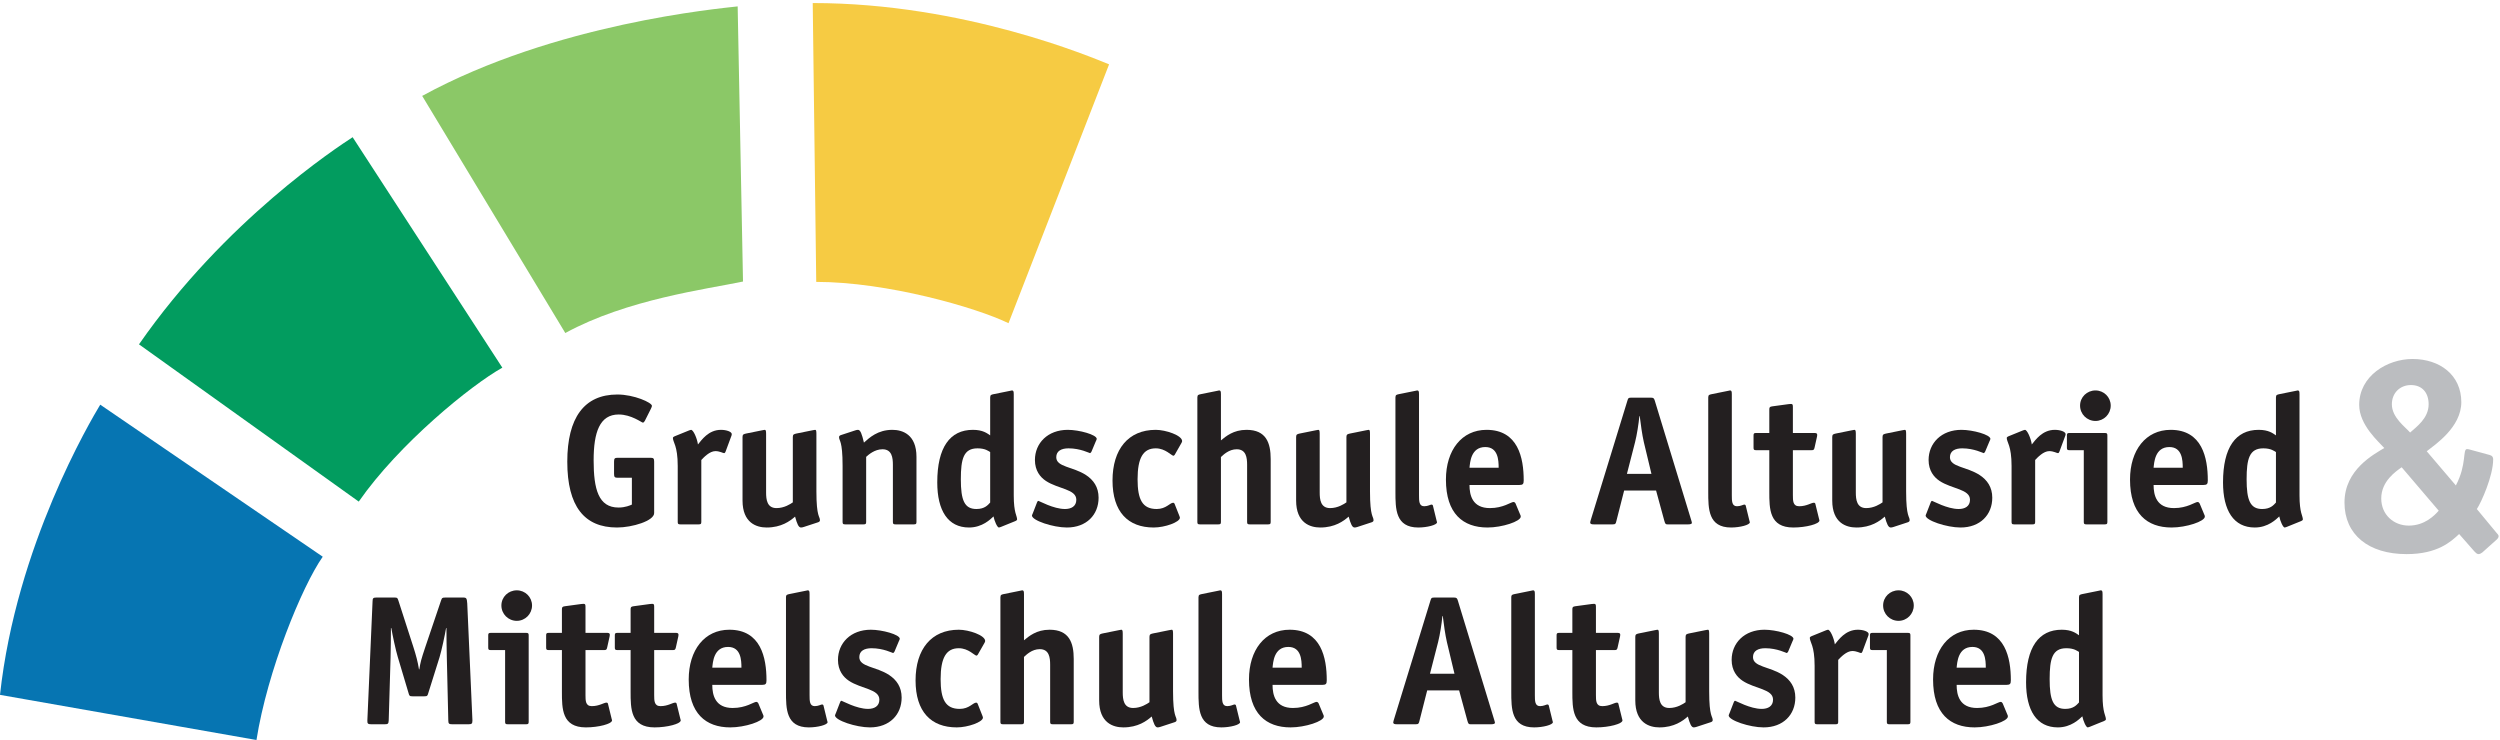 <?xml version="1.0" encoding="UTF-8" standalone="no"?>
<!DOCTYPE svg PUBLIC "-//W3C//DTD SVG 1.1//EN" "http://www.w3.org/Graphics/SVG/1.1/DTD/svg11.dtd">
<svg width="100%" height="100%" viewBox="0 0 1500 444" version="1.1" xmlns="http://www.w3.org/2000/svg" xmlns:xlink="http://www.w3.org/1999/xlink" xml:space="preserve" xmlns:serif="http://www.serif.com/" style="fill-rule:evenodd;clip-rule:evenodd;stroke-linejoin:round;stroke-miterlimit:2;">
    <g transform="matrix(7.426,0,0,7.4,0,0)">
        <path d="M65.666,0.247L65.949,22.856C71.646,22.856 78.857,24.922 81.484,26.206L89.611,5.217C88.238,4.665 77.921,0.247 65.666,0.247Z" style="fill:rgb(246,203,67);fill-rule:nonzero;"/>
        <path d="M34.111,7.776L45.675,27.002C50.669,24.262 57.105,23.446 60.033,22.827L59.601,0.518C58.132,0.694 44.855,1.881 34.111,7.776Z" style="fill:rgb(139,200,103);fill-rule:nonzero;"/>
        <path d="M11.23,27.92L28.986,40.67C32.23,35.991 38.037,31.241 40.587,29.811L28.492,11.125C27.255,11.938 18.21,17.848 11.23,27.92Z" style="fill:rgb(2,156,95);fill-rule:nonzero;"/>
        <path d="M0,56.34L20.722,60C21.607,54.374 24.402,47.536 26.076,45.139L8.099,32.811C7.341,34.081 1.312,44.233 0,56.34Z" style="fill:rgb(6,117,178);fill-rule:nonzero;"/>
        <path d="M52.854,41.602C52.854,42.232 51.084,42.771 49.854,42.771C47.214,42.771 45.835,41.061 45.835,37.432C45.835,33.877 47.199,31.987 49.884,31.987C51.234,31.987 52.673,32.647 52.673,32.902C52.673,32.947 52.659,33.007 52.599,33.127L52.104,34.117C52.059,34.207 51.999,34.267 51.939,34.267C51.849,34.267 51.009,33.607 49.989,33.607C48.459,33.607 47.964,35.032 47.964,37.327C47.964,39.666 48.354,41.152 49.974,41.152C50.529,41.152 50.918,40.972 51.054,40.912L51.054,38.737L49.929,38.737C49.674,38.737 49.614,38.692 49.614,38.422L49.614,37.432C49.614,37.162 49.674,37.117 49.929,37.117L52.539,37.117C52.793,37.117 52.854,37.162 52.854,37.432L52.854,41.602Z" style="fill:rgb(35,31,32);fill-rule:nonzero;"/>
        <path d="M56.664,42.307C56.664,42.472 56.633,42.517 56.454,42.517L54.968,42.517C54.789,42.517 54.758,42.472 54.758,42.307L54.758,37.777C54.758,36.127 54.369,35.857 54.369,35.512C54.369,35.452 54.428,35.407 54.503,35.377L55.643,34.912C55.704,34.897 55.779,34.852 55.838,34.852C56.018,34.852 56.319,35.527 56.393,36.037C56.678,35.692 57.233,34.852 58.253,34.852C58.688,34.852 59.124,35.002 59.124,35.197C59.124,35.257 59.108,35.317 59.093,35.347L58.628,36.607C58.614,36.652 58.568,36.742 58.508,36.742C58.418,36.742 58.148,36.577 57.803,36.577C57.338,36.577 56.858,37.087 56.664,37.297L56.664,42.307Z" style="fill:rgb(35,31,32);fill-rule:nonzero;"/>
        <path d="M64.944,42.727C64.854,42.757 64.779,42.771 64.718,42.771C64.524,42.771 64.404,42.487 64.239,41.887C63.834,42.247 63.128,42.771 61.944,42.771C61.119,42.771 59.994,42.396 59.994,40.582L59.994,35.422C59.994,35.212 60.099,35.197 60.279,35.152L61.539,34.897C61.584,34.897 61.734,34.852 61.779,34.852C61.869,34.852 61.899,34.912 61.899,35.167L61.899,39.936C61.899,40.507 61.974,41.197 62.739,41.197C63.369,41.197 63.864,40.867 64.058,40.732L64.058,35.422C64.058,35.212 64.164,35.197 64.343,35.152L65.603,34.897C65.649,34.897 65.798,34.852 65.859,34.852C65.933,34.852 65.963,34.912 65.963,35.167L65.963,39.847C65.963,41.961 66.249,41.842 66.249,42.186C66.249,42.262 66.189,42.322 66.084,42.352L64.944,42.727Z" style="fill:rgb(35,31,32);fill-rule:nonzero;"/>
        <path d="M74.048,42.307C74.048,42.472 74.018,42.517 73.838,42.517L72.353,42.517C72.173,42.517 72.143,42.472 72.143,42.307L72.143,37.687C72.143,37.117 72.068,36.427 71.303,36.427C70.673,36.427 70.178,36.862 69.983,37.042L69.983,42.307C69.983,42.472 69.954,42.517 69.773,42.517L68.289,42.517C68.109,42.517 68.079,42.472 68.079,42.307L68.079,37.777C68.079,35.662 67.793,35.782 67.793,35.437C67.793,35.362 67.853,35.302 67.959,35.272L69.098,34.897C69.188,34.867 69.263,34.852 69.324,34.852C69.518,34.852 69.638,35.182 69.803,35.887C70.239,35.497 70.914,34.852 72.098,34.852C72.923,34.852 74.048,35.227 74.048,37.042L74.048,42.307Z" style="fill:rgb(35,31,32);fill-rule:nonzero;"/>
        <path d="M80.003,36.652C79.868,36.577 79.613,36.352 78.983,36.352C77.858,36.352 77.633,37.192 77.633,38.857C77.633,40.552 77.918,41.271 78.893,41.271C79.568,41.271 79.823,40.942 80.003,40.747L80.003,36.652ZM80.903,42.711C80.843,42.727 80.768,42.771 80.708,42.771C80.573,42.771 80.348,42.247 80.273,41.872C80.033,42.097 79.373,42.771 78.293,42.771C76.584,42.771 75.728,41.392 75.728,39.112C75.728,36.277 76.749,34.852 78.608,34.852C79.418,34.852 79.763,35.137 80.003,35.302L80.003,32.227C80.003,32.002 80.108,32.002 80.288,31.957L81.548,31.702C81.593,31.702 81.728,31.657 81.758,31.657C81.877,31.657 81.908,31.717 81.908,31.972L81.908,40.162C81.908,41.617 82.178,41.811 82.178,42.112C82.178,42.171 82.118,42.217 82.043,42.247L80.903,42.711Z" style="fill:rgb(35,31,32);fill-rule:nonzero;"/>
        <path d="M88.193,36.607C88.164,36.682 88.088,36.742 88.073,36.742C88.028,36.742 87.293,36.352 86.334,36.352C85.763,36.352 85.343,36.562 85.343,37.072C85.343,37.882 86.693,37.822 87.758,38.527C88.343,38.917 88.763,39.487 88.763,40.357C88.763,41.737 87.789,42.771 86.198,42.771C85.088,42.771 83.378,42.202 83.378,41.797C83.378,41.751 83.438,41.662 83.454,41.602L83.784,40.747C83.813,40.672 83.843,40.612 83.903,40.612C83.963,40.612 85.119,41.271 86.048,41.271C86.543,41.271 86.963,41.061 86.963,40.521C86.963,39.652 85.494,39.652 84.503,38.992C84.053,38.692 83.619,38.167 83.619,37.297C83.619,35.932 84.653,34.852 86.273,34.852C87.188,34.852 88.613,35.242 88.613,35.587C88.613,35.632 88.568,35.722 88.538,35.782L88.193,36.607Z" style="fill:rgb(35,31,32);fill-rule:nonzero;"/>
        <path d="M95.288,41.827C95.302,41.872 95.333,41.932 95.333,41.977C95.333,42.336 94.118,42.771 93.218,42.771C91.133,42.771 89.888,41.497 89.888,38.962C89.888,36.427 91.163,34.852 93.382,34.852C94.193,34.852 95.513,35.302 95.513,35.767C95.513,35.812 95.483,35.857 95.467,35.902L94.913,36.877C94.882,36.907 94.853,36.952 94.808,36.952C94.658,36.952 94.163,36.352 93.382,36.352C92.363,36.352 91.913,37.132 91.913,38.857C91.913,40.507 92.303,41.271 93.458,41.271C94.223,41.271 94.523,40.762 94.793,40.762C94.837,40.762 94.868,40.791 94.898,40.837L95.288,41.827Z" style="fill:rgb(35,31,32);fill-rule:nonzero;"/>
        <path d="M102.668,42.307C102.668,42.472 102.638,42.517 102.458,42.517L100.973,42.517C100.793,42.517 100.763,42.472 100.763,42.307L100.763,37.687C100.763,37.117 100.688,36.427 99.922,36.427C99.293,36.427 98.842,36.877 98.648,37.057L98.648,42.307C98.648,42.472 98.618,42.517 98.437,42.517L96.953,42.517C96.773,42.517 96.743,42.472 96.743,42.307L96.743,32.227C96.743,32.002 96.847,32.002 97.028,31.957L98.288,31.702C98.333,31.702 98.467,31.657 98.498,31.657C98.618,31.657 98.648,31.717 98.648,31.972L98.648,35.707C99.052,35.377 99.653,34.852 100.718,34.852C102.308,34.852 102.668,35.917 102.668,37.222L102.668,42.307Z" style="fill:rgb(35,31,32);fill-rule:nonzero;"/>
        <path d="M109.673,42.727C109.583,42.757 109.508,42.771 109.447,42.771C109.253,42.771 109.133,42.487 108.968,41.887C108.563,42.247 107.857,42.771 106.673,42.771C105.848,42.771 104.723,42.396 104.723,40.582L104.723,35.422C104.723,35.212 104.828,35.197 105.008,35.152L106.268,34.897C106.313,34.897 106.463,34.852 106.508,34.852C106.598,34.852 106.628,34.912 106.628,35.167L106.628,39.936C106.628,40.507 106.703,41.197 107.468,41.197C108.098,41.197 108.593,40.867 108.787,40.732L108.787,35.422C108.787,35.212 108.893,35.197 109.072,35.152L110.332,34.897C110.378,34.897 110.527,34.852 110.588,34.852C110.662,34.852 110.692,34.912 110.692,35.167L110.692,39.847C110.692,41.961 110.978,41.842 110.978,42.186C110.978,42.262 110.918,42.322 110.813,42.352L109.673,42.727Z" style="fill:rgb(35,31,32);fill-rule:nonzero;"/>
        <path d="M116.077,42.232C116.092,42.307 116.107,42.307 116.107,42.352C116.107,42.561 115.313,42.771 114.593,42.771C112.747,42.771 112.747,41.257 112.747,39.877L112.747,32.227C112.747,32.002 112.853,32.002 113.032,31.957L114.292,31.702C114.337,31.702 114.473,31.657 114.502,31.657C114.622,31.657 114.652,31.717 114.652,31.972L114.652,40.146C114.652,40.627 114.652,41.047 115.072,41.047C115.372,41.047 115.567,40.912 115.657,40.912C115.718,40.912 115.763,40.942 115.777,41.001L116.077,42.232Z" style="fill:rgb(35,31,32);fill-rule:nonzero;"/>
        <path d="M121.087,37.927C121.087,37.312 121.042,36.247 120.007,36.247C118.837,36.247 118.776,37.507 118.731,37.927L121.087,37.927ZM122.826,41.722C122.856,41.767 122.872,41.827 122.872,41.887C122.872,42.276 121.372,42.771 120.187,42.771C118.207,42.771 116.827,41.646 116.827,38.887C116.827,36.502 118.102,34.852 120.111,34.852C122.662,34.852 123.111,37.132 123.111,38.947C123.111,39.232 123.052,39.322 122.767,39.322L118.731,39.322C118.731,40.162 118.972,41.197 120.382,41.197C121.462,41.197 122.077,40.702 122.287,40.702C122.361,40.702 122.422,40.762 122.451,40.822L122.826,41.722Z" style="fill:rgb(35,31,32);fill-rule:nonzero;"/>
        <path d="M132.816,35.842C132.682,35.257 132.562,34.372 132.486,33.742L132.456,33.742C132.396,34.372 132.261,35.242 132.111,35.842L131.451,38.422L133.432,38.422L132.816,35.842ZM130.61,42.202C130.55,42.472 130.521,42.517 130.296,42.517L128.781,42.517C128.586,42.517 128.496,42.487 128.481,42.382C128.481,42.307 128.526,42.186 128.541,42.126L131.496,32.467C131.557,32.272 131.571,32.242 131.826,32.242L133.386,32.242C133.611,32.242 133.642,32.302 133.701,32.482L136.641,42.157C136.656,42.217 136.701,42.336 136.701,42.396C136.701,42.487 136.551,42.517 136.401,42.517L134.721,42.517C134.571,42.517 134.541,42.472 134.466,42.202L133.806,39.771L131.227,39.771L130.61,42.202Z" style="fill:rgb(35,31,32);fill-rule:nonzero;"/>
        <path d="M141.351,42.232C141.365,42.307 141.381,42.307 141.381,42.352C141.381,42.561 140.586,42.771 139.866,42.771C138.021,42.771 138.021,41.257 138.021,39.877L138.021,32.227C138.021,32.002 138.126,32.002 138.306,31.957L139.565,31.702C139.61,31.702 139.746,31.657 139.775,31.657C139.896,31.657 139.926,31.717 139.926,31.972L139.926,40.146C139.926,40.627 139.926,41.047 140.346,41.047C140.646,41.047 140.841,40.912 140.931,40.912C140.991,40.912 141.036,40.942 141.051,41.001L141.351,42.232Z" style="fill:rgb(35,31,32);fill-rule:nonzero;"/>
        <path d="M146.976,42.082C146.99,42.157 147.005,42.157 147.005,42.202C147.005,42.487 145.91,42.771 144.891,42.771C142.955,42.771 142.955,41.257 142.955,39.877L142.955,36.502L141.891,36.502C141.71,36.502 141.681,36.457 141.681,36.292L141.681,35.317C141.681,35.152 141.71,35.107 141.891,35.107L142.955,35.107L142.955,33.217C142.955,33.022 142.985,32.977 143.195,32.947L144.516,32.767C144.561,32.767 144.62,32.752 144.71,32.752C144.846,32.752 144.86,32.827 144.86,33.007L144.86,35.107L146.57,35.107C146.705,35.107 146.825,35.107 146.825,35.272C146.825,35.302 146.825,35.332 146.811,35.392L146.615,36.277C146.57,36.487 146.525,36.502 146.345,36.502L144.86,36.502L144.86,40.132C144.86,40.612 144.86,41.047 145.37,41.047C145.97,41.047 146.345,40.762 146.555,40.762C146.615,40.762 146.66,40.791 146.675,40.852L146.976,42.082Z" style="fill:rgb(35,31,32);fill-rule:nonzero;"/>
        <path d="M152.99,42.727C152.9,42.757 152.825,42.771 152.765,42.771C152.57,42.771 152.45,42.487 152.285,41.887C151.88,42.247 151.175,42.771 149.99,42.771C149.165,42.771 148.04,42.396 148.04,40.582L148.04,35.422C148.04,35.212 148.146,35.197 148.325,35.152L149.585,34.897C149.63,34.897 149.78,34.852 149.825,34.852C149.915,34.852 149.945,34.912 149.945,35.167L149.945,39.936C149.945,40.507 150.021,41.197 150.785,41.197C151.415,41.197 151.91,40.867 152.104,40.732L152.104,35.422C152.104,35.212 152.21,35.197 152.39,35.152L153.649,34.897C153.695,34.897 153.845,34.852 153.905,34.852C153.979,34.852 154.01,34.912 154.01,35.167L154.01,39.847C154.01,41.961 154.295,41.842 154.295,42.186C154.295,42.262 154.234,42.322 154.13,42.352L152.99,42.727Z" style="fill:rgb(35,31,32);fill-rule:nonzero;"/>
        <path d="M160.399,36.607C160.369,36.682 160.295,36.742 160.279,36.742C160.234,36.742 159.5,36.352 158.54,36.352C157.97,36.352 157.55,36.562 157.55,37.072C157.55,37.882 158.899,37.822 159.965,38.527C160.55,38.917 160.97,39.487 160.97,40.357C160.97,41.737 159.995,42.771 158.404,42.771C157.295,42.771 155.585,42.202 155.585,41.797C155.585,41.751 155.645,41.662 155.66,41.602L155.99,40.747C156.02,40.672 156.05,40.612 156.109,40.612C156.17,40.612 157.325,41.271 158.255,41.271C158.75,41.271 159.17,41.061 159.17,40.521C159.17,39.652 157.7,39.652 156.71,38.992C156.26,38.692 155.825,38.167 155.825,37.297C155.825,35.932 156.859,34.852 158.479,34.852C159.395,34.852 160.819,35.242 160.819,35.587C160.819,35.632 160.774,35.722 160.744,35.782L160.399,36.607Z" style="fill:rgb(35,31,32);fill-rule:nonzero;"/>
        <path d="M164.435,42.307C164.435,42.472 164.404,42.517 164.225,42.517L162.739,42.517C162.56,42.517 162.529,42.472 162.529,42.307L162.529,37.777C162.529,36.127 162.14,35.857 162.14,35.512C162.14,35.452 162.199,35.407 162.274,35.377L163.414,34.912C163.475,34.897 163.55,34.852 163.609,34.852C163.789,34.852 164.09,35.527 164.164,36.037C164.449,35.692 165.004,34.852 166.024,34.852C166.459,34.852 166.895,35.002 166.895,35.197C166.895,35.257 166.879,35.317 166.864,35.347L166.399,36.607C166.385,36.652 166.339,36.742 166.279,36.742C166.189,36.742 165.919,36.577 165.574,36.577C165.109,36.577 164.629,37.087 164.435,37.297L164.435,42.307Z" style="fill:rgb(35,31,32);fill-rule:nonzero;"/>
        <path d="M169.31,34.132C168.62,34.132 168.064,33.577 168.064,32.887C168.064,32.197 168.62,31.657 169.31,31.657C169.984,31.657 170.54,32.197 170.54,32.887C170.54,33.577 169.984,34.132 169.31,34.132ZM170.27,42.307C170.27,42.472 170.239,42.517 170.06,42.517L168.574,42.517C168.395,42.517 168.364,42.472 168.364,42.307L168.364,36.502L167.21,36.502C167.029,36.502 167,36.457 167,36.292L167,35.317C167,35.152 167.029,35.107 167.21,35.107L170.06,35.107C170.239,35.107 170.27,35.152 170.27,35.317L170.27,42.307Z" style="fill:rgb(35,31,32);fill-rule:nonzero;"/>
        <path d="M176.359,37.927C176.359,37.312 176.314,36.247 175.279,36.247C174.109,36.247 174.049,37.507 174.004,37.927L176.359,37.927ZM178.099,41.722C178.129,41.767 178.145,41.827 178.145,41.887C178.145,42.276 176.645,42.771 175.459,42.771C173.479,42.771 172.1,41.646 172.1,38.887C172.1,36.502 173.374,34.852 175.384,34.852C177.935,34.852 178.384,37.132 178.384,38.947C178.384,39.232 178.324,39.322 178.039,39.322L174.004,39.322C174.004,40.162 174.244,41.197 175.654,41.197C176.734,41.197 177.35,40.702 177.56,40.702C177.634,40.702 177.694,40.762 177.725,40.822L178.099,41.722Z" style="fill:rgb(35,31,32);fill-rule:nonzero;"/>
        <path d="M183.89,36.652C183.754,36.577 183.499,36.352 182.869,36.352C181.744,36.352 181.52,37.192 181.52,38.857C181.52,40.552 181.805,41.271 182.779,41.271C183.454,41.271 183.709,40.942 183.89,40.747L183.89,36.652ZM184.789,42.711C184.729,42.727 184.654,42.771 184.594,42.771C184.459,42.771 184.234,42.247 184.159,41.872C183.919,42.097 183.259,42.771 182.18,42.771C180.47,42.771 179.614,41.392 179.614,39.112C179.614,36.277 180.635,34.852 182.494,34.852C183.305,34.852 183.649,35.137 183.89,35.302L183.89,32.227C183.89,32.002 183.994,32.002 184.174,31.957L185.435,31.702C185.479,31.702 185.614,31.657 185.645,31.657C185.764,31.657 185.794,31.717 185.794,31.972L185.794,40.162C185.794,41.617 186.064,41.811 186.064,42.112C186.064,42.171 186.004,42.217 185.929,42.247L184.789,42.711Z" style="fill:rgb(35,31,32);fill-rule:nonzero;"/>
        <path d="M38.171,58.409C38.171,58.679 38.112,58.724 37.857,58.724L36.537,58.724C36.282,58.724 36.221,58.679 36.221,58.409L36.102,53.324C36.086,52.784 36.072,51.464 36.072,50.924L36.042,50.924C35.952,51.464 35.682,52.739 35.517,53.279L34.602,56.204C34.542,56.414 34.527,56.458 34.272,56.458L33.341,56.458C33.086,56.458 33.072,56.414 33.012,56.204L32.142,53.279C31.977,52.739 31.707,51.464 31.617,50.924L31.586,50.924C31.586,51.464 31.572,52.784 31.557,53.324L31.407,58.409C31.392,58.679 31.347,58.724 31.092,58.724L29.997,58.724C29.742,58.724 29.667,58.679 29.682,58.409L30.102,48.764C30.102,48.494 30.162,48.449 30.417,48.449L31.857,48.449C32.097,48.449 32.112,48.464 32.187,48.689L33.402,52.469C33.597,53.069 33.762,53.684 33.852,54.269L33.881,54.269C33.972,53.684 34.032,53.459 34.362,52.469L35.636,48.689C35.711,48.479 35.727,48.449 35.997,48.449L37.437,48.449C37.692,48.449 37.721,48.524 37.752,48.929L38.171,58.409Z" style="fill:rgb(35,31,32);fill-rule:nonzero;"/>
        <path d="M41.756,50.339C41.067,50.339 40.511,49.784 40.511,49.094C40.511,48.404 41.067,47.864 41.756,47.864C42.431,47.864 42.987,48.404 42.987,49.094C42.987,49.784 42.431,50.339 41.756,50.339ZM42.716,58.514C42.716,58.679 42.686,58.724 42.506,58.724L41.021,58.724C40.841,58.724 40.811,58.679 40.811,58.514L40.811,52.709L39.657,52.709C39.476,52.709 39.447,52.664 39.447,52.499L39.447,51.524C39.447,51.359 39.476,51.314 39.657,51.314L42.506,51.314C42.686,51.314 42.716,51.359 42.716,51.524L42.716,58.514Z" style="fill:rgb(35,31,32);fill-rule:nonzero;"/>
        <path d="M49.421,58.289C49.436,58.364 49.451,58.364 49.451,58.409C49.451,58.694 48.356,58.978 47.336,58.978C45.401,58.978 45.401,57.464 45.401,56.084L45.401,52.709L44.336,52.709C44.156,52.709 44.127,52.664 44.127,52.499L44.127,51.524C44.127,51.359 44.156,51.314 44.336,51.314L45.401,51.314L45.401,49.424C45.401,49.229 45.431,49.184 45.641,49.154L46.961,48.974C47.006,48.974 47.066,48.959 47.156,48.959C47.291,48.959 47.306,49.034 47.306,49.214L47.306,51.314L49.016,51.314C49.151,51.314 49.271,51.314 49.271,51.479C49.271,51.509 49.271,51.539 49.256,51.599L49.061,52.484C49.016,52.694 48.971,52.709 48.791,52.709L47.306,52.709L47.306,56.339C47.306,56.819 47.306,57.254 47.816,57.254C48.416,57.254 48.791,56.969 49.001,56.969C49.061,56.969 49.106,56.999 49.121,57.059L49.421,58.289Z" style="fill:rgb(35,31,32);fill-rule:nonzero;"/>
        <path d="M54.971,58.289C54.986,58.364 55.001,58.364 55.001,58.409C55.001,58.694 53.906,58.978 52.886,58.978C50.951,58.978 50.951,57.464 50.951,56.084L50.951,52.709L49.886,52.709C49.706,52.709 49.676,52.664 49.676,52.499L49.676,51.524C49.676,51.359 49.706,51.314 49.886,51.314L50.951,51.314L50.951,49.424C50.951,49.229 50.981,49.184 51.191,49.154L52.511,48.974C52.556,48.974 52.616,48.959 52.706,48.959C52.841,48.959 52.856,49.034 52.856,49.214L52.856,51.314L54.566,51.314C54.701,51.314 54.821,51.314 54.821,51.479C54.821,51.509 54.821,51.539 54.806,51.599L54.611,52.484C54.566,52.694 54.521,52.709 54.34,52.709L52.856,52.709L52.856,56.339C52.856,56.819 52.856,57.254 53.366,57.254C53.965,57.254 54.34,56.969 54.55,56.969C54.611,56.969 54.656,56.999 54.67,57.059L54.971,58.289Z" style="fill:rgb(35,31,32);fill-rule:nonzero;"/>
        <path d="M59.906,54.134C59.906,53.519 59.861,52.454 58.826,52.454C57.656,52.454 57.595,53.714 57.55,54.134L59.906,54.134ZM61.645,57.929C61.675,57.974 61.691,58.034 61.691,58.094C61.691,58.483 60.191,58.978 59.005,58.978C57.026,58.978 55.646,57.853 55.646,55.094C55.646,52.709 56.92,51.059 58.93,51.059C61.481,51.059 61.93,53.339 61.93,55.154C61.93,55.439 61.871,55.529 61.585,55.529L57.55,55.529C57.55,56.369 57.791,57.404 59.201,57.404C60.281,57.404 60.896,56.909 61.106,56.909C61.18,56.909 61.241,56.969 61.271,57.029L61.645,57.929Z" style="fill:rgb(35,31,32);fill-rule:nonzero;"/>
        <path d="M66.835,58.438C66.851,58.514 66.866,58.514 66.866,58.559C66.866,58.769 66.071,58.978 65.351,58.978C63.505,58.978 63.505,57.464 63.505,56.084L63.505,48.434C63.505,48.209 63.611,48.209 63.791,48.164L65.05,47.909C65.095,47.909 65.231,47.864 65.26,47.864C65.38,47.864 65.411,47.924 65.411,48.179L65.411,56.353C65.411,56.833 65.411,57.254 65.831,57.254C66.13,57.254 66.326,57.119 66.416,57.119C66.476,57.119 66.521,57.149 66.536,57.208L66.835,58.438Z" style="fill:rgb(35,31,32);fill-rule:nonzero;"/>
        <path d="M72.28,52.814C72.25,52.889 72.175,52.949 72.16,52.949C72.115,52.949 71.38,52.559 70.42,52.559C69.85,52.559 69.43,52.769 69.43,53.279C69.43,54.089 70.78,54.029 71.845,54.734C72.43,55.124 72.85,55.694 72.85,56.563C72.85,57.944 71.876,58.978 70.285,58.978C69.175,58.978 67.465,58.409 67.465,58.004C67.465,57.958 67.525,57.869 67.541,57.809L67.871,56.954C67.9,56.879 67.93,56.819 67.99,56.819C68.05,56.819 69.206,57.478 70.135,57.478C70.63,57.478 71.05,57.269 71.05,56.728C71.05,55.859 69.581,55.859 68.59,55.199C68.14,54.899 67.706,54.374 67.706,53.504C67.706,52.139 68.74,51.059 70.36,51.059C71.275,51.059 72.7,51.449 72.7,51.794C72.7,51.839 72.655,51.929 72.625,51.989L72.28,52.814Z" style="fill:rgb(35,31,32);fill-rule:nonzero;"/>
        <path d="M79.375,58.034C79.389,58.079 79.419,58.139 79.419,58.184C79.419,58.544 78.205,58.978 77.305,58.978C75.22,58.978 73.975,57.704 73.975,55.169C73.975,52.634 75.25,51.059 77.469,51.059C78.28,51.059 79.599,51.509 79.599,51.974C79.599,52.019 79.57,52.064 79.554,52.109L79,53.084C78.969,53.114 78.94,53.159 78.895,53.159C78.745,53.159 78.25,52.559 77.469,52.559C76.45,52.559 76,53.339 76,55.064C76,56.714 76.39,57.478 77.544,57.478C78.31,57.478 78.61,56.969 78.879,56.969C78.924,56.969 78.955,56.999 78.985,57.044L79.375,58.034Z" style="fill:rgb(35,31,32);fill-rule:nonzero;"/>
        <path d="M86.754,58.514C86.754,58.679 86.724,58.724 86.544,58.724L85.059,58.724C84.879,58.724 84.849,58.679 84.849,58.514L84.849,53.894C84.849,53.324 84.774,52.634 84.009,52.634C83.379,52.634 82.929,53.084 82.735,53.264L82.735,58.514C82.735,58.679 82.705,58.724 82.524,58.724L81.04,58.724C80.86,58.724 80.83,58.679 80.83,58.514L80.83,48.434C80.83,48.209 80.934,48.209 81.115,48.164L82.375,47.909C82.419,47.909 82.554,47.864 82.585,47.864C82.705,47.864 82.735,47.924 82.735,48.179L82.735,51.914C83.139,51.584 83.74,51.059 84.804,51.059C86.394,51.059 86.754,52.124 86.754,53.429L86.754,58.514Z" style="fill:rgb(35,31,32);fill-rule:nonzero;"/>
        <path d="M93.759,58.934C93.669,58.964 93.594,58.978 93.534,58.978C93.339,58.978 93.219,58.694 93.054,58.094C92.649,58.454 91.944,58.978 90.759,58.978C89.934,58.978 88.809,58.603 88.809,56.789L88.809,51.629C88.809,51.419 88.915,51.404 89.094,51.359L90.354,51.104C90.399,51.104 90.549,51.059 90.594,51.059C90.684,51.059 90.714,51.119 90.714,51.374L90.714,56.144C90.714,56.714 90.79,57.404 91.554,57.404C92.184,57.404 92.679,57.074 92.874,56.938L92.874,51.629C92.874,51.419 92.979,51.404 93.159,51.359L94.418,51.104C94.464,51.104 94.614,51.059 94.674,51.059C94.749,51.059 94.779,51.119 94.779,51.374L94.779,56.054C94.779,58.169 95.064,58.049 95.064,58.394C95.064,58.469 95.003,58.529 94.899,58.559L93.759,58.934Z" style="fill:rgb(35,31,32);fill-rule:nonzero;"/>
        <path d="M100.164,58.438C100.18,58.514 100.194,58.514 100.194,58.559C100.194,58.769 99.399,58.978 98.679,58.978C96.834,58.978 96.834,57.464 96.834,56.084L96.834,48.434C96.834,48.209 96.939,48.209 97.119,48.164L98.378,47.909C98.423,47.909 98.559,47.864 98.588,47.864C98.709,47.864 98.739,47.924 98.739,48.179L98.739,56.353C98.739,56.833 98.739,57.254 99.159,57.254C99.459,57.254 99.654,57.119 99.744,57.119C99.804,57.119 99.849,57.149 99.864,57.208L100.164,58.438Z" style="fill:rgb(35,31,32);fill-rule:nonzero;"/>
        <path d="M105.174,54.134C105.174,53.519 105.129,52.454 104.094,52.454C102.924,52.454 102.863,53.714 102.818,54.134L105.174,54.134ZM106.913,57.929C106.943,57.974 106.959,58.034 106.959,58.094C106.959,58.483 105.459,58.978 104.273,58.978C102.294,58.978 100.914,57.853 100.914,55.094C100.914,52.709 102.188,51.059 104.198,51.059C106.749,51.059 107.198,53.339 107.198,55.154C107.198,55.439 107.139,55.529 106.854,55.529L102.818,55.529C102.818,56.369 103.059,57.404 104.469,57.404C105.549,57.404 106.164,56.909 106.374,56.909C106.448,56.909 106.509,56.969 106.539,57.029L106.913,57.929Z" style="fill:rgb(35,31,32);fill-rule:nonzero;"/>
        <path d="M116.903,52.049C116.769,51.464 116.648,50.579 116.573,49.949L116.543,49.949C116.483,50.579 116.348,51.449 116.198,52.049L115.538,54.629L117.518,54.629L116.903,52.049ZM114.698,58.409C114.639,58.679 114.608,58.724 114.383,58.724L112.868,58.724C112.673,58.724 112.583,58.694 112.568,58.589C112.568,58.514 112.613,58.394 112.628,58.333L115.583,48.674C115.644,48.479 115.658,48.449 115.913,48.449L117.473,48.449C117.698,48.449 117.729,48.509 117.788,48.689L120.728,58.364C120.743,58.424 120.788,58.544 120.788,58.603C120.788,58.694 120.638,58.724 120.488,58.724L118.808,58.724C118.658,58.724 118.628,58.679 118.553,58.409L117.893,55.978L115.313,55.978L114.698,58.409Z" style="fill:rgb(35,31,32);fill-rule:nonzero;"/>
        <path d="M125.438,58.438C125.453,58.514 125.468,58.514 125.468,58.559C125.468,58.769 124.673,58.978 123.953,58.978C122.107,58.978 122.107,57.464 122.107,56.084L122.107,48.434C122.107,48.209 122.213,48.209 122.393,48.164L123.652,47.909C123.697,47.909 123.833,47.864 123.862,47.864C123.982,47.864 124.013,47.924 124.013,48.179L124.013,56.353C124.013,56.833 124.013,57.254 124.433,57.254C124.732,57.254 124.928,57.119 125.018,57.119C125.078,57.119 125.123,57.149 125.138,57.208L125.438,58.438Z" style="fill:rgb(35,31,32);fill-rule:nonzero;"/>
        <path d="M131.063,58.289C131.077,58.364 131.092,58.364 131.092,58.409C131.092,58.694 129.996,58.978 128.978,58.978C127.042,58.978 127.042,57.464 127.042,56.084L127.042,52.709L125.978,52.709C125.797,52.709 125.768,52.664 125.768,52.499L125.768,51.524C125.768,51.359 125.797,51.314 125.978,51.314L127.042,51.314L127.042,49.424C127.042,49.229 127.072,49.184 127.282,49.154L128.603,48.974C128.647,48.974 128.707,48.959 128.797,48.959C128.932,48.959 128.947,49.034 128.947,49.214L128.947,51.314L130.657,51.314C130.792,51.314 130.912,51.314 130.912,51.479C130.912,51.509 130.912,51.539 130.897,51.599L130.701,52.484C130.657,52.694 130.612,52.709 130.432,52.709L128.947,52.709L128.947,56.339C128.947,56.819 128.947,57.254 129.457,57.254C130.057,57.254 130.432,56.969 130.642,56.969C130.701,56.969 130.746,56.999 130.761,57.059L131.063,58.289Z" style="fill:rgb(35,31,32);fill-rule:nonzero;"/>
        <path d="M137.077,58.934C136.987,58.964 136.912,58.978 136.852,58.978C136.657,58.978 136.537,58.694 136.372,58.094C135.967,58.454 135.262,58.978 134.077,58.978C133.252,58.978 132.127,58.603 132.127,56.789L132.127,51.629C132.127,51.419 132.232,51.404 132.412,51.359L133.672,51.104C133.717,51.104 133.867,51.059 133.912,51.059C134.002,51.059 134.032,51.119 134.032,51.374L134.032,56.144C134.032,56.714 134.107,57.404 134.872,57.404C135.502,57.404 135.997,57.074 136.191,56.938L136.191,51.629C136.191,51.419 136.297,51.404 136.477,51.359L137.736,51.104C137.782,51.104 137.932,51.059 137.992,51.059C138.066,51.059 138.097,51.119 138.097,51.374L138.097,56.054C138.097,58.169 138.382,58.049 138.382,58.394C138.382,58.469 138.322,58.529 138.217,58.559L137.077,58.934Z" style="fill:rgb(35,31,32);fill-rule:nonzero;"/>
        <path d="M144.486,52.814C144.457,52.889 144.382,52.949 144.366,52.949C144.321,52.949 143.587,52.559 142.627,52.559C142.057,52.559 141.637,52.769 141.637,53.279C141.637,54.089 142.986,54.029 144.052,54.734C144.637,55.124 145.057,55.694 145.057,56.563C145.057,57.944 144.082,58.978 142.491,58.978C141.382,58.978 139.672,58.409 139.672,58.004C139.672,57.958 139.731,57.869 139.747,57.809L140.077,56.954C140.106,56.879 140.137,56.819 140.196,56.819C140.257,56.819 141.412,57.478 142.342,57.478C142.837,57.478 143.257,57.269 143.257,56.728C143.257,55.859 141.787,55.859 140.797,55.199C140.347,54.899 139.912,54.374 139.912,53.504C139.912,52.139 140.946,51.059 142.566,51.059C143.481,51.059 144.906,51.449 144.906,51.794C144.906,51.839 144.861,51.929 144.831,51.989L144.486,52.814Z" style="fill:rgb(35,31,32);fill-rule:nonzero;"/>
        <path d="M148.521,58.514C148.521,58.679 148.491,58.724 148.312,58.724L146.826,58.724C146.646,58.724 146.616,58.679 146.616,58.514L146.616,53.984C146.616,52.334 146.227,52.064 146.227,51.719C146.227,51.659 146.286,51.614 146.361,51.584L147.501,51.119C147.562,51.104 147.637,51.059 147.696,51.059C147.876,51.059 148.177,51.734 148.251,52.244C148.536,51.899 149.091,51.059 150.111,51.059C150.546,51.059 150.981,51.209 150.981,51.404C150.981,51.464 150.966,51.524 150.951,51.554L150.486,52.814C150.472,52.859 150.426,52.949 150.366,52.949C150.276,52.949 150.006,52.784 149.661,52.784C149.196,52.784 148.716,53.294 148.521,53.504L148.521,58.514Z" style="fill:rgb(35,31,32);fill-rule:nonzero;"/>
        <path d="M153.396,50.339C152.707,50.339 152.151,49.784 152.151,49.094C152.151,48.404 152.707,47.864 153.396,47.864C154.071,47.864 154.627,48.404 154.627,49.094C154.627,49.784 154.071,50.339 153.396,50.339ZM154.356,58.514C154.356,58.679 154.326,58.724 154.146,58.724L152.661,58.724C152.481,58.724 152.451,58.679 152.451,58.514L152.451,52.709L151.297,52.709C151.116,52.709 151.087,52.664 151.087,52.499L151.087,51.524C151.087,51.359 151.116,51.314 151.297,51.314L154.146,51.314C154.326,51.314 154.356,51.359 154.356,51.524L154.356,58.514Z" style="fill:rgb(35,31,32);fill-rule:nonzero;"/>
        <path d="M160.446,54.134C160.446,53.519 160.401,52.454 159.366,52.454C158.196,52.454 158.136,53.714 158.091,54.134L160.446,54.134ZM162.186,57.929C162.216,57.974 162.231,58.034 162.231,58.094C162.231,58.483 160.731,58.978 159.546,58.978C157.566,58.978 156.187,57.853 156.187,55.094C156.187,52.709 157.461,51.059 159.471,51.059C162.021,51.059 162.471,53.339 162.471,55.154C162.471,55.439 162.411,55.529 162.126,55.529L158.091,55.529C158.091,56.369 158.331,57.404 159.741,57.404C160.821,57.404 161.437,56.909 161.646,56.909C161.721,56.909 161.781,56.969 161.811,57.029L162.186,57.929Z" style="fill:rgb(35,31,32);fill-rule:nonzero;"/>
        <path d="M167.977,52.859C167.841,52.784 167.586,52.559 166.956,52.559C165.831,52.559 165.606,53.399 165.606,55.064C165.606,56.759 165.892,57.478 166.866,57.478C167.541,57.478 167.796,57.149 167.977,56.954L167.977,52.859ZM168.876,58.919C168.816,58.934 168.741,58.978 168.681,58.978C168.546,58.978 168.321,58.454 168.246,58.079C168.006,58.304 167.346,58.978 166.267,58.978C164.557,58.978 163.701,57.599 163.701,55.319C163.701,52.484 164.722,51.059 166.581,51.059C167.391,51.059 167.736,51.344 167.977,51.509L167.977,48.434C167.977,48.209 168.081,48.209 168.261,48.164L169.521,47.909C169.566,47.909 169.701,47.864 169.731,47.864C169.851,47.864 169.881,47.924 169.881,48.179L169.881,56.369C169.881,57.824 170.151,58.019 170.151,58.319C170.151,58.378 170.091,58.424 170.016,58.454L168.876,58.919Z" style="fill:rgb(35,31,32);fill-rule:nonzero;"/>
        <path d="M196.227,32.782C196.227,31.814 195.677,31.22 194.797,31.22C193.917,31.22 193.256,31.857 193.256,32.782C193.256,33.86 194.356,34.63 194.73,35.07C195.215,34.63 196.227,33.926 196.227,32.782ZM194.049,37.887C193.586,38.217 192.398,39.009 192.398,40.417C192.398,41.737 193.411,42.617 194.621,42.617C195.919,42.617 196.711,41.781 197.041,41.407L194.049,37.887ZM200.562,44.796C200.474,44.861 200.363,44.928 200.253,44.928C200.122,44.928 200.012,44.796 199.923,44.708L198.691,43.3C198.031,43.916 196.953,44.928 194.445,44.928C191.386,44.928 189.428,43.365 189.428,40.747C189.428,38.062 191.826,36.831 192.641,36.324C192.222,35.841 190.616,34.477 190.616,32.826C190.616,30.494 192.86,29.107 194.929,29.107C197.129,29.107 198.867,30.405 198.867,32.607C198.867,34.652 196.733,36.061 196.073,36.589L198.427,39.361C199.33,37.644 198.955,36.412 199.33,36.412C199.417,36.412 199.483,36.435 199.571,36.456L201.178,36.896C201.397,36.963 201.441,37.095 201.441,37.249C201.441,38.591 200.474,40.747 200.122,41.275L201.684,43.168C201.771,43.277 201.882,43.365 201.882,43.476C201.882,43.607 201.75,43.739 201.662,43.806L200.562,44.796Z" style="fill:rgb(187,189,192);fill-rule:nonzero;"/>
    </g>
</svg>
